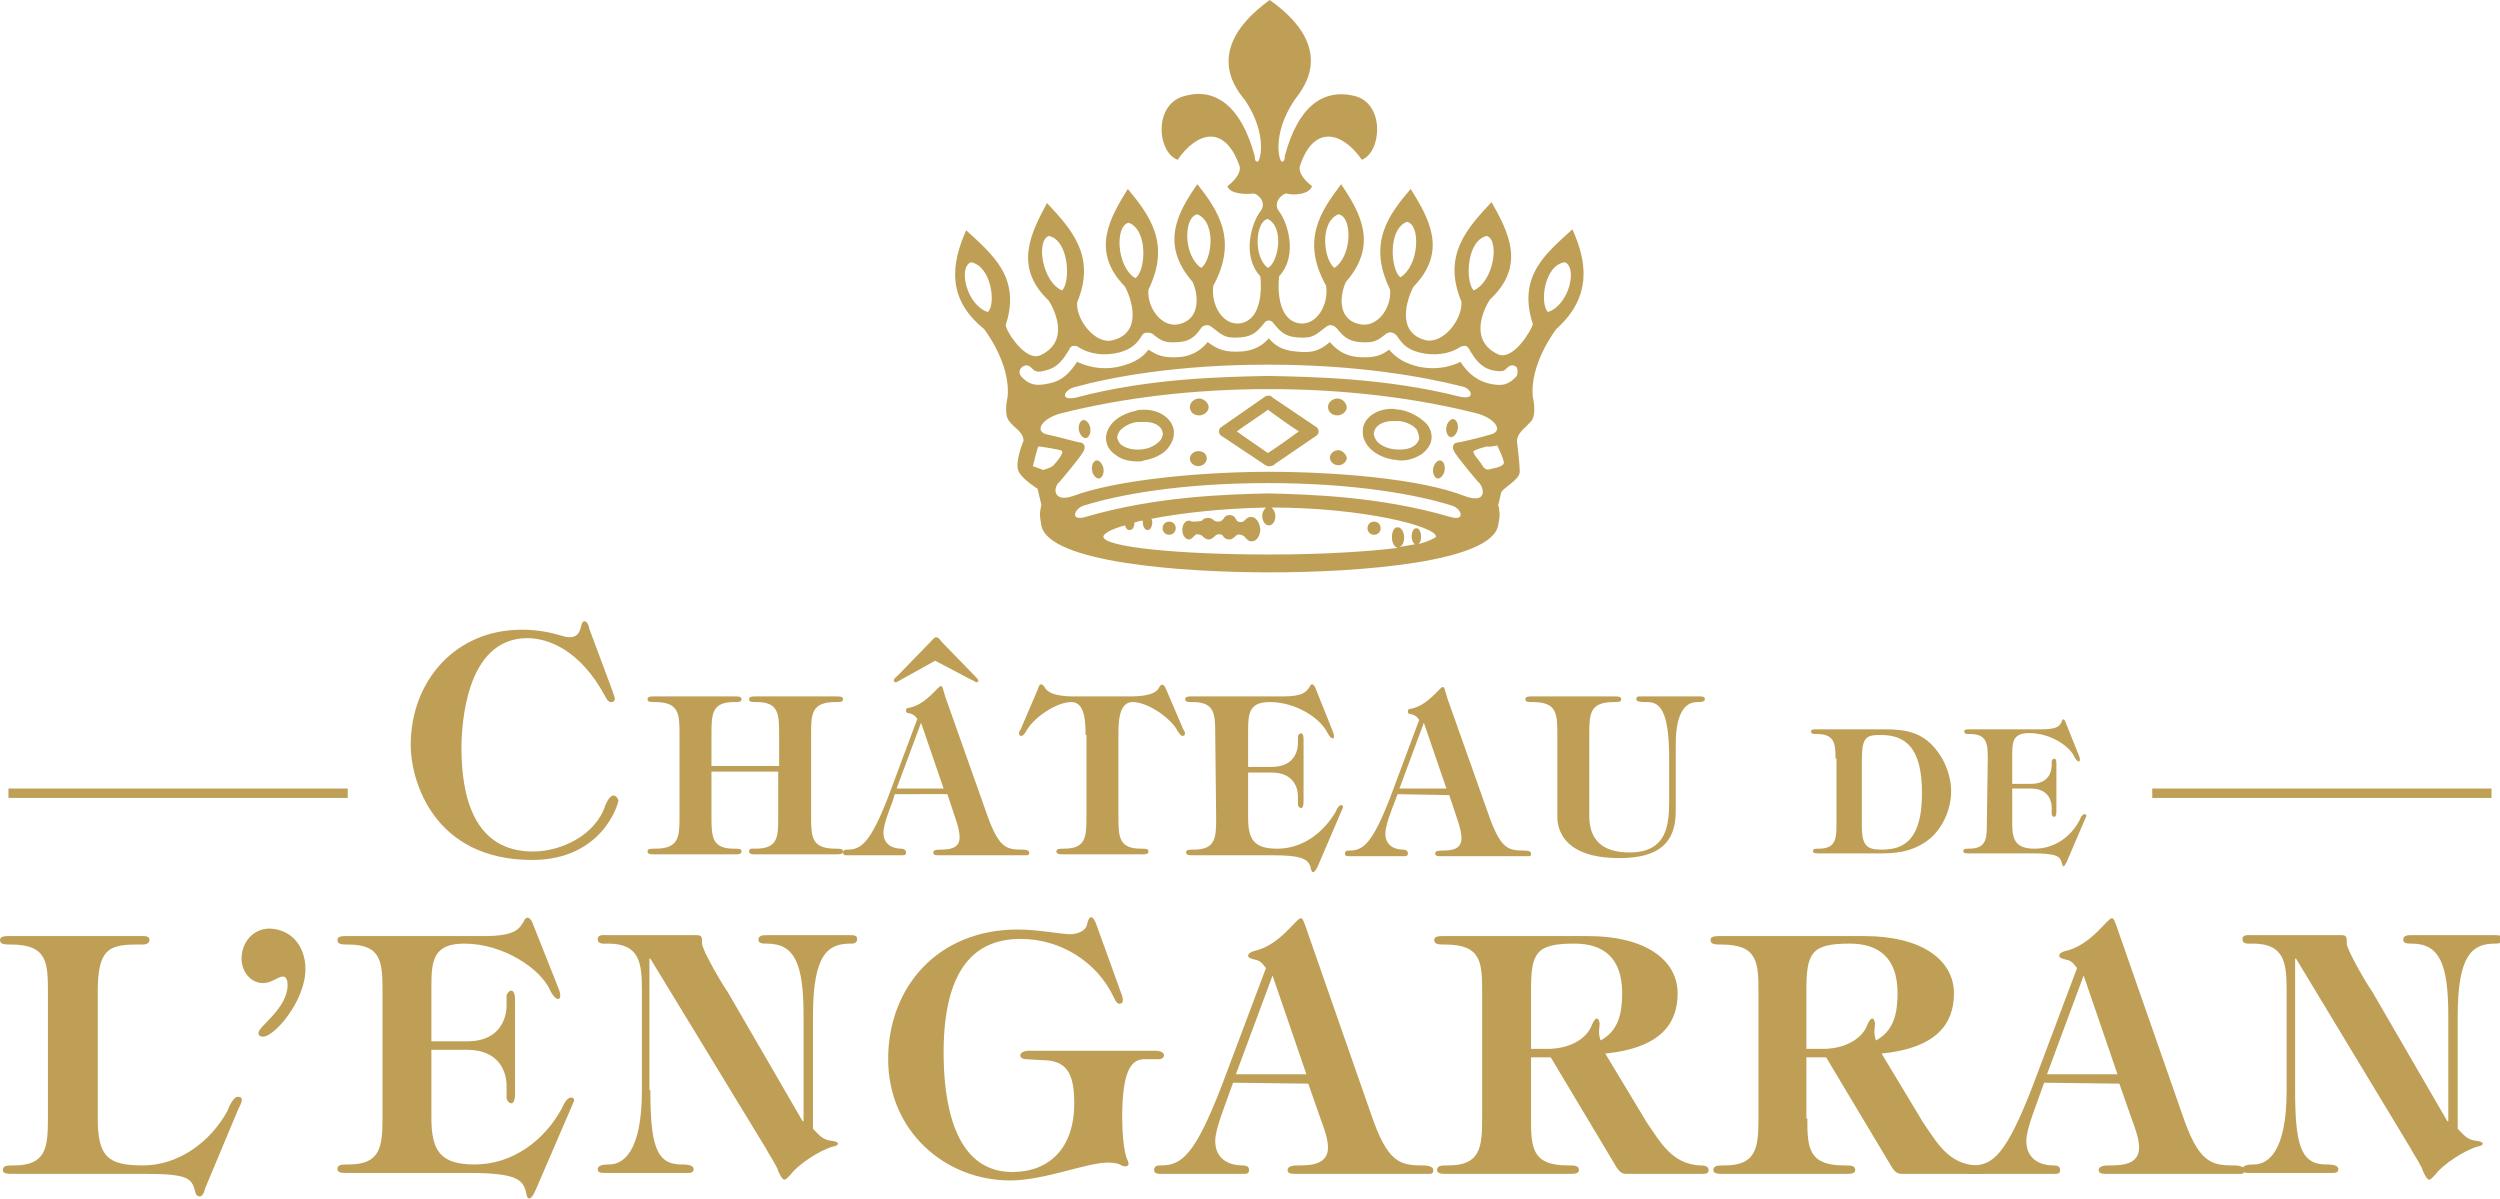 <?xml version="1.0" encoding="UTF-8"?> <!-- Generator: Adobe Illustrator 24.1.1, SVG Export Plug-In . SVG Version: 6.00 Build 0) --> <svg xmlns="http://www.w3.org/2000/svg" xmlns:xlink="http://www.w3.org/1999/xlink" version="1.1" id="Calque_1" x="0px" y="0px" viewBox="0 0 266 127.6" style="enable-background:new 0 0 266 127.6;" xml:space="preserve"> <style type="text/css"> .st0{fill:#BE9F55;} </style> <g> <path class="st0" d="M5.1,105.5c0-3.1-0.1-5-3.9-5c-0.7,0-1.2,0-1.2-0.5c0-0.4,0.6-0.4,0.9-0.4h13.9c0.4,0,1.1-0.1,1.1,0.4 c0,0.4-0.4,0.5-0.7,0.5h-0.7c-3,0-4.1,0.6-4.1,5V119c0,4.1,1.1,5,4.8,5c3.8,0,7.2-2.5,9-5.8c0.1-0.3,0.6-1.5,1.1-1.5 s0.6,0.3,0.1,1.2l-3.6,8.6c-0.2,1.1-0.9,0.9-1,0.4c-0.4-1.5-0.6-2-5.4-2H1.2c-0.3,0-0.9,0-0.9-0.4c0-0.5,0.5-0.5,1.2-0.5 c3.4,0,3.6-1.9,3.6-5V105.5z"></path> <path class="st0" d="M32.5,103.1c0,3.4-3.3,7.2-4.5,7.2c-0.3,0-0.5-0.1-0.5-0.4c0-0.7,3.1-2.6,3.1-5.1c0-0.4-0.1-0.9-0.5-0.9 c-0.5,0-1.2,0.7-2.1,0.7c-1.4,0-2.3-1.3-2.3-2.6c0-1.7,1.2-3.2,3-3.2C31.2,98.9,32.5,100.9,32.5,103.1"></path> <path class="st0" d="M40.7,105.5c0-3.1-0.1-5-3.6-5c-0.7,0-1.2,0-1.2-0.5c0-0.4,0.6-0.4,0.9-0.4h14.7c3.4,0,3.8-0.8,4.3-1.7 c0-0.1,0.5-0.7,0.9,0.4l2.7,6.8c0.6,1.4-0.2,1.7-0.9,0.2c-1-2.2-4.9-4.9-9.1-4.9c-3.2,0-3.5,1.7-3.5,4.4v6h3.8 c3.6,0,4.2-2.6,4.2-3.8v-1c0-0.5,0.9-1.2,0.9,0.4v10c0,1.6-0.9,0.9-0.9,0.4v-1.3c0-1.2-0.6-3.8-4.2-3.8h-3.8v7.2c0,3.5,0.9,5,4.6,5 c4,0,7.4-2.5,9.3-6c0.6-1.5,1.3-1.2,1.3-0.8l-4.1,9.5c-0.5,1.2-0.9,1.1-1,0.4c-0.3-1.5-1-2.2-6.2-2.2h-13c-0.3,0-0.9,0-0.9-0.4 c0-0.5,0.5-0.5,1.2-0.5c3.4,0,3.6-1.9,3.6-5C40.7,119,40.7,105.5,40.7,105.5z"></path> <path class="st0" d="M69.2,116c0,5.8,0.6,7.9,3.3,7.9c0.4,0,1.3,0,1.3,0.5c0,0.4-0.4,0.4-0.6,0.4h-8.9c-0.3,0-0.7,0-0.7-0.4 c0-0.5,0.9-0.5,1.2-0.5c1.5,0,3.5-1.3,3.5-7.9v-10.6c0-2.9-0.2-5-3.6-5c-0.5,0-1.1,0.1-1.1-0.5c0-0.5,0.7-0.4,1-0.4h9.5 c0.6,0,0.6,0.2,0.6,0.9c0,0.7,2.3,4.6,2.7,5.1l8,13.8h0.1v-11.2c0-5.5-0.9-7.7-3.9-7.7c-0.4,0-0.9,0-0.9-0.4c0-0.5,0.5-0.5,0.9-0.5 h8.9c0.3,0,0.7,0,0.7,0.4c0,0.5-0.4,0.5-0.7,0.5c-2.4,0-4,1.1-4,7.7v12c0.7,0.7,1,1.2,2.1,1.3c0.8,0.1,0.7,0.5,0,0.6 c-1.4,0.4-3.7,1.9-4.5,3c-0.6,0.6-0.7,0.9-1.3-0.4c-0.1-0.5-1-1.8-1.3-2.4L69.2,102h-0.1V116z"></path> <path class="st0" d="M109.2,112.7c-0.9,0-0.9-0.9,0.3-0.9h13.4c1.3,0,1.1,0.9,0.4,0.9h-1.5c-1.2,0-2.4,0.7-2.4,6.2 c0,1.1,0.1,3.7,0.6,4.6c0,0.1,0.3,0.6-0.3,0.6c-0.5,0-0.4-0.4-1.8-0.4c-2.3,0-6.8,1.9-10.4,1.9c-7,0-13-5.3-13-12.9 c0-7.7,5.3-13.8,13.8-13.8c2.1,0,4.7,0.5,5.5,0.5c0.8,0,1.8-0.3,1.9-1.2c0.2-0.8,0.6-0.9,1,0.3l2.6,7.2c0,0,0.5,1.1-0.2,1.1 c-0.3,0-0.5-0.5-0.6-0.7c-1.8-3.8-5.7-6.2-9.9-6.2c-4.1,0-8.2,2.2-8.2,12.1c0,4.8,0.9,12.7,7.3,12.7c4,0,6.6-2.6,6.6-7.3 c0-3.2-0.8-4.6-3.4-4.6L109.2,112.7L109.2,112.7z"></path> <path class="st0" d="M131.2,115.2l-0.4,1.1c-0.4,1.2-1.5,3.8-1.5,5.1c0,1.8,1.3,2.6,2.9,2.6c0.4,0,0.7,0.1,0.7,0.5 c0,0.4-0.3,0.4-0.6,0.4h-8.8c-0.2,0-0.7,0-0.7-0.4c0-0.5,0.4-0.5,0.7-0.5c2.2,0,3.6-1,6.5-8.5l4.7-12.5c-0.4-0.5-0.6-0.8-1.2-0.9 c-0.4-0.1-0.7-0.2-0.7-0.4s0.2-0.4,0.6-0.5c2.8-0.6,4.5-3.5,5-3.5c0.2,0,0.3,0.2,0.8,1.7l6.7,19.2c1.7,5,3,5.4,5.4,5.4 c0.3,0,1.2,0,1.2,0.5c0,0.4-0.2,0.4-0.5,0.4h-14.2c-0.3,0-0.8,0-0.8-0.4c0-0.5,0.8-0.5,1.2-0.5c1.3,0,3.1-0.1,3.1-1.9 c0-0.9-0.4-2-0.7-2.8l-1.4-4L131.2,115.2L131.2,115.2z M135.4,103.8L135.4,103.8l-3.9,10.5h7.5L135.4,103.8z"></path> <path class="st0" d="M162.9,119c0,3.1,0.1,5,3.9,5c0.7,0,1.2,0,1.2,0.5c0,0.4-0.6,0.4-0.9,0.4h-13.3c-0.3,0-0.9,0-0.9-0.4 c0-0.5,0.5-0.5,1.2-0.5c3.4,0,3.6-1.9,3.6-5v-13.5c0-3.1-0.1-5-3.9-5c-0.7,0-1.2,0-1.2-0.5c0-0.4,0.6-0.4,0.9-0.4H169 c6,0,9.5,2.5,9.5,6.1c0,3.2-1.8,5.8-7.7,6.4l4.4,7.3c1.5,2.2,2.7,4.4,5.6,4.6c0.4,0,1,0,1,0.5c0,0.4-0.4,0.4-0.7,0.4H173 c-0.6,0-0.9-0.5-1.3-1.2l-6.7-11.2h-2.1L162.9,119L162.9,119z M164.9,111.6c2.6-0.1,4.1-1.4,4.5-2.6c0.6-1.3,0.8-0.2,0.8-0.1 c0,0.6-0.2,0.9,0.1,1.8c1.9-1,2.3-2.9,2.3-5c0-3.8-2-5.3-5.1-5.3c-4.1,0-4.6,1-4.6,5v6.2L164.9,111.6L164.9,111.6z"></path> <path class="st0" d="M192.3,119c0,3.1,0.1,5,3.9,5c0.7,0,1.2,0,1.2,0.5c0,0.4-0.6,0.4-0.9,0.4h-13.3c-0.3,0-0.9,0-0.9-0.4 c0-0.5,0.5-0.5,1.2-0.5c3.4,0,3.6-1.9,3.6-5v-13.5c0-3.1-0.1-5-3.9-5c-0.7,0-1.2,0-1.2-0.5c0-0.4,0.6-0.4,0.9-0.4h15.5 c6,0,9.5,2.5,9.5,6.1c0,3.2-1.8,5.8-7.7,6.4l4.4,7.3c1.5,2.2,2.7,4.4,5.6,4.6c0.4,0,1,0,1,0.5c0,0.4-0.4,0.4-0.7,0.4h-8.2 c-0.6,0-0.9-0.5-1.3-1.2l-6.7-11.2h-2.1V119z M194.2,111.6c2.6-0.1,4.1-1.4,4.5-2.6c0.6-1.3,0.8-0.2,0.8-0.1c0,0.6-0.2,0.9,0.1,1.8 c1.9-1,2.3-2.9,2.3-5c0-3.8-2-5.3-5.1-5.3c-4.1,0-4.6,1-4.6,5v6.2L194.2,111.6L194.2,111.6z"></path> <path class="st0" d="M217.5,115.2l-0.4,1.1c-0.4,1.2-1.5,3.8-1.5,5.1c0,1.8,1.3,2.6,2.9,2.6c0.4,0,0.7,0.1,0.7,0.5 c0,0.4-0.3,0.4-0.6,0.4h-8.8c-0.2,0-0.7,0-0.7-0.4c0-0.5,0.4-0.5,0.7-0.5c2.2,0,3.6-1,6.5-8.5l4.7-12.5c-0.4-0.5-0.6-0.8-1.2-0.9 c-0.4-0.1-0.7-0.2-0.7-0.4s0.2-0.4,0.6-0.5c2.8-0.6,4.5-3.5,5-3.5c0.2,0,0.3,0.2,0.8,1.7l6.7,19.2c1.7,5,3,5.4,5.4,5.4 c0.3,0,1.2,0,1.2,0.5c0,0.4-0.2,0.4-0.5,0.4h-14.2c-0.3,0-0.8,0-0.8-0.4c0-0.5,0.8-0.5,1.2-0.5c1.3,0,3.1-0.1,3.1-1.9 c0-0.9-0.4-2-0.7-2.8l-1.4-4L217.5,115.2L217.5,115.2z M221.7,103.8L221.7,103.8l-3.9,10.5h7.5L221.7,103.8z"></path> <path class="st0" d="M244.2,116c0,5.8,0.6,7.9,3.3,7.9c0.4,0,1.3,0,1.3,0.5c0,0.4-0.4,0.4-0.6,0.4h-8.9c-0.3,0-0.7,0-0.7-0.4 c0-0.5,0.9-0.5,1.2-0.5c1.5,0,3.5-1.3,3.5-7.9v-10.6c0-2.9-0.2-5-3.6-5c-0.5,0-1.1,0.1-1.1-0.5c0-0.5,0.7-0.4,1-0.4h9.5 c0.6,0,0.6,0.2,0.6,0.9c0,0.7,2.3,4.6,2.7,5.1l8,13.8h0.1v-11.2c0-5.5-0.9-7.7-3.9-7.7c-0.4,0-0.9,0-0.9-0.4c0-0.5,0.5-0.5,0.9-0.5 h8.9c0.3,0,0.7,0,0.7,0.4c0,0.5-0.4,0.5-0.7,0.5c-2.4,0-4,1.1-4,7.7v12c0.7,0.7,1,1.2,2.1,1.3c0.8,0.1,0.7,0.5,0,0.6 c-1.4,0.4-3.7,1.9-4.5,3c-0.6,0.6-0.7,0.9-1.3-0.4c-0.1-0.5-1-1.8-1.3-2.4L244.3,102h-0.1L244.2,116L244.2,116z"></path> <path class="st0" d="M65.2,73.6c0,0.2,0.6,1.1-0.2,1.1c-0.3,0-0.5-0.4-0.6-0.6c-2.7-5-6.1-6.2-8.3-6.2c-6.6,0-7,9.4-7,11.7 c0,5.1,1.3,11,7.6,11c3.1,0,6.7-1.8,7.7-4.9c0.8-1.9,1.4-0.7,1.4-0.5c0,0.2-1.6,6.3-9.2,6.3c-10.5,0-12.9-8.5-12.9-12.2 c0-6.9,4.8-12.3,11.8-12.3c1.4,0,2.8,0.2,4.1,0.6c0.3,0.1,0.7,0.2,1,0.2c1.5,0,1-1.7,1.6-1.7c0.3,0,0.5,0.6,0.5,0.8L65.2,73.6z"></path> <path class="st0" d="M75.7,82.1V87c0,2.1,0.1,3.3,2.4,3.3c0.5,0,0.8,0,0.8,0.3c0,0.3-0.4,0.3-0.6,0.3h-8.8c-0.2,0-0.6,0-0.6-0.3 c0-0.3,0.3-0.3,0.8-0.3c2.5,0,2.6-1.2,2.6-3.3v-9c0-2.1-0.1-3.3-2.6-3.3c-0.5,0-0.8,0-0.8-0.3c0-0.3,0.4-0.3,0.6-0.3h8.8 c0.2,0,0.6,0,0.6,0.3c0,0.3-0.3,0.3-0.8,0.3c-2.3,0-2.4,1.2-2.4,3.3v3.5h7.2V78c0-2.1-0.1-3.3-2.4-3.3c-0.5,0-0.8,0-0.8-0.3 c0-0.3,0.4-0.3,0.6-0.3h8.8c0.2,0,0.6,0,0.6,0.3c0,0.3-0.3,0.3-0.8,0.3c-2.5,0-2.6,1.2-2.6,3.3v9c0,2.1,0.1,3.3,2.6,3.3 c0.5,0,0.8,0,0.8,0.3c0,0.3-0.4,0.3-0.6,0.3h-8.8c-0.2,0-0.6,0-0.6-0.3c0-0.4,0.4-0.3,0.7-0.3c2.4,0,2.4-1.3,2.4-3.3v-4.9H75.7z"></path> <path class="st0" d="M95.2,84.5L95,85.2c-0.3,0.8-1,2.5-1,3.4c0,1.2,0.9,1.7,1.9,1.7c0.2,0,0.5,0.1,0.5,0.4c0,0.3-0.2,0.3-0.4,0.3 h-5.9c-0.2,0-0.4,0-0.4-0.3c0-0.3,0.3-0.3,0.5-0.3c1.4,0,2.4-0.7,4.3-5.6l3.1-8.3c-0.2-0.3-0.4-0.5-0.8-0.6c-0.3,0-0.4-0.1-0.4-0.3 s0.1-0.3,0.4-0.3c1.8-0.4,3-2.3,3.3-2.3c0.2,0,0.2,0.2,0.5,1.2l4.5,12.7c1.2,3.3,2,3.5,3.6,3.5c0.2,0,0.8,0,0.8,0.3 c0,0.3-0.1,0.3-0.3,0.3h-9.4c-0.2,0-0.5,0-0.5-0.3c0-0.3,0.5-0.3,0.8-0.3c0.9,0,2-0.1,2-1.3c0-0.6-0.2-1.3-0.4-1.9l-0.9-2.7 L95.2,84.5L95.2,84.5z M95.9,72.3c0,0-0.5,0.3-0.6,0.3c-0.1,0-0.2-0.1-0.2-0.2c0-0.2,0.3-0.4,0.4-0.5l3.5-3.6 c0.1-0.1,0.4-0.5,0.6-0.5c0.3,0,0.5,0.4,0.6,0.5l3.5,3.6c0.1,0.1,0.4,0.4,0.4,0.5c0,0.1-0.1,0.2-0.2,0.2s-0.5-0.3-0.6-0.3l-3.8-2 L95.9,72.3z M98,76.9L98,76.9l-2.6,7h5L98,76.9z"></path> <path class="st0" d="M115.5,78.2c0-1.2,0-3.5-1.5-3.5c-1.6,0-3.9,1.6-4.7,2.9c-0.1,0.2-0.4,0.7-0.6,0.7c-0.5,0-0.2-0.6-0.1-0.7 l1.8-4.2c0.2-0.8,0.5-0.7,0.8-0.2c0.6,1,2.9,0.9,3.8,0.9h4.5c0.9,0,3.3,0.1,3.8-0.9c0.2-0.4,0.5-0.6,0.8,0.2l1.8,4.2 c0.1,0.1,0.4,0.7-0.1,0.7c-0.2,0-0.5-0.5-0.6-0.7c-0.8-1.3-3.1-2.9-4.7-2.9c-1.5,0-1.5,2.3-1.5,3.5V87c0,2.1,0.1,3.3,2.4,3.3 c0.5,0,0.8,0,0.8,0.3c0,0.3-0.4,0.3-0.6,0.3h-8.6c-0.2,0-0.6,0-0.6-0.3c0-0.3,0.3-0.3,0.8-0.3c2.3,0,2.4-1.2,2.4-3.3V78.2z"></path> <path class="st0" d="M129.3,78c0-2.1-0.1-3.3-2.4-3.3c-0.5,0-0.8,0-0.8-0.3c0-0.3,0.4-0.3,0.6-0.3h9.8c2.2,0,2.5-0.5,2.9-1.1 c0-0.1,0.3-0.5,0.6,0.3l1.8,4.5c0.4,0.9-0.1,1.1-0.6,0.1c-0.7-1.4-3.2-3.2-6.1-3.2c-2.1,0-2.3,1.1-2.3,2.9v4h2.5 c2.4,0,2.8-1.7,2.8-2.5v-0.7c0-0.3,0.6-0.8,0.6,0.3v6.6c0,1.1-0.6,0.6-0.6,0.3v-0.9c0-0.8-0.4-2.5-2.8-2.5h-2.5V87 c0,2.3,0.6,3.3,3.1,3.3c2.7,0,4.9-1.7,6.2-3.9c0.4-1,0.8-0.8,0.8-0.5l-2.7,6.3c-0.4,0.8-0.6,0.7-0.7,0.3c-0.2-1-0.7-1.5-4.1-1.5 h-8.6c-0.2,0-0.6,0-0.6-0.3c0-0.3,0.3-0.3,0.8-0.3c2.3,0,2.4-1.2,2.4-3.3L129.3,78L129.3,78z"></path> <path class="st0" d="M148.7,84.5l-0.3,0.8c-0.3,0.8-1,2.5-1,3.4c0,1.2,0.9,1.7,1.9,1.7c0.2,0,0.5,0.1,0.5,0.4 c0,0.3-0.2,0.3-0.4,0.3h-5.9c-0.2,0-0.4,0-0.4-0.3c0-0.3,0.3-0.3,0.5-0.3c1.4,0,2.4-0.7,4.3-5.6l3.1-8.3c-0.2-0.3-0.4-0.5-0.8-0.6 c-0.3,0-0.4-0.1-0.4-0.3s0.1-0.3,0.4-0.3c1.8-0.4,3-2.3,3.3-2.3c0.2,0,0.2,0.2,0.5,1.2l4.5,12.7c1.2,3.3,2,3.5,3.6,3.5 c0.2,0,0.8,0,0.8,0.3c0,0.3-0.1,0.3-0.3,0.3h-9.4c-0.2,0-0.5,0-0.5-0.3c0-0.3,0.5-0.3,0.8-0.3c0.9,0,2-0.1,2-1.3 c0-0.6-0.2-1.3-0.4-1.9l-0.9-2.7L148.7,84.5L148.7,84.5z M151.5,76.9L151.5,76.9l-2.6,7h5L151.5,76.9z"></path> <path class="st0" d="M180.9,74.1c0.2,0,0.5,0,0.5,0.3c0,0.3-0.5,0.3-0.8,0.3c-0.8,0-2.3,0.4-2.3,4.5v7.1c0,3.3-1.7,5-6,5 c-6.7,0-6.6-3.9-6.6-4.5V78c0-2.1-0.1-3.3-2.6-3.3c-0.5,0-0.8,0-0.8-0.3c0-0.3,0.4-0.3,0.6-0.3h9c0.2,0,0.6,0,0.6,0.3 c0,0.3-0.3,0.3-0.8,0.3c-2.5,0-2.6,1.2-2.6,3.3v8.8c0,2.5,1.3,3.9,4.3,3.9c4,0,4.2-3,4.2-5.5v-4.6c0-6-1.5-5.9-2.6-5.9 c-0.2,0-0.9,0-0.9-0.3c0-0.3,0.2-0.3,0.4-0.3H180.9z"></path> <path class="st0" d="M195.3,80.7c0-1.6-0.1-2.6-2-2.6c-0.4,0-0.6,0-0.6-0.3c0-0.2,0.3-0.2,0.5-0.2h7.3c1.9,0,3.6,0.2,5,1.6 c1.3,1.3,2.1,3.2,2.1,5c0,1.8-0.8,3.7-2.1,4.9c-1.5,1.3-3.2,1.7-5.2,1.7h-6.9c-0.1,0-0.5,0-0.5-0.2c0-0.3,0.2-0.3,0.6-0.3 c1.8,0,1.9-1,1.9-2.6V80.7z M198.1,87.9c0,2,0.5,2.5,2,2.5c1.9,0,4.4-0.4,4.4-6c0-4.8-1.7-6.2-4.4-6.2c-1.5,0-2,0.2-2,2.6 L198.1,87.9L198.1,87.9z"></path> <path class="st0" d="M211.5,80.7c0-1.6-0.1-2.6-1.9-2.6c-0.4,0-0.6,0-0.6-0.3c0-0.2,0.3-0.2,0.5-0.2h7.7c1.8,0,2-0.4,2.2-0.9 c0-0.1,0.2-0.4,0.4,0.2l1.4,3.5c0.3,0.7-0.1,0.9-0.5,0.1c-0.5-1.1-2.5-2.5-4.8-2.5c-1.7,0-1.8,0.9-1.8,2.3v3.1h2 c1.9,0,2.2-1.3,2.2-2V81c0-0.2,0.5-0.6,0.5,0.2v5.2c0,0.8-0.5,0.5-0.5,0.2v-0.7c0-0.6-0.3-2-2.2-2h-2v3.8c0,1.8,0.5,2.6,2.4,2.6 c2.1,0,3.9-1.3,4.8-3.1c0.3-0.8,0.7-0.6,0.7-0.4l-2.1,4.9c-0.3,0.6-0.4,0.6-0.5,0.2c-0.2-0.8-0.5-1.1-3.2-1.1h-6.8 c-0.1,0-0.5,0-0.5-0.2c0-0.3,0.2-0.3,0.6-0.3c1.8,0,1.9-1,1.9-2.6L211.5,80.7L211.5,80.7z"></path> <rect x="229" y="83.9" class="st0" width="36.1" height="1"></rect> <rect x="0.9" y="83.9" class="st0" width="36.1" height="1"></rect> <path class="st0" d="M164.7,33.2c-0.9-0.9-0.4-5,1.8-5.3C167.9,28.5,166.9,32.5,164.7,33.2 M161.3,40.1c-0.7,0.7-1.3,1.1-2.9,0.7 c-1.6-0.4-2.5-1.5-3-2.3c-1.4,0.7-3.2,0.9-4.9,0.4c-1.4-0.4-2.2-1.1-2.7-1.7c-0.8,0.6-1.5,0.9-3.2,0.8c-1.6-0.1-2.5-0.9-3.1-1.6 c-1.1,0.9-1.8,1.2-3.6,1c-1.5-0.1-2.3-0.7-2.9-1.4c-0.6,0.7-1.5,1.3-2.9,1.4c-1.8,0.1-2.5-0.2-3.6-1c-0.6,0.7-1.5,1.5-3.1,1.6 c-1.6,0.1-2.3-0.2-3.2-0.8c-0.5,0.7-1.3,1.3-2.7,1.7c-1.7,0.5-3.4,0.3-4.9-0.4c-0.6,0.9-1.4,2-3,2.3c-1.7,0.4-2.3-0.1-2.9-0.7 c-0.3-0.3-0.3-0.7,0-1c0.3-0.3,0.7-0.3,1,0c0.4,0.4,0.6,0.6,1.6,0.3c1.3-0.3,1.9-1.3,2.4-2.1l0.1-0.2c0.1-0.2,0.3-0.3,0.4-0.3 c0.2,0,0.4,0,0.5,0.1c1.2,0.8,2.8,1,4.4,0.6c1.4-0.4,1.9-1,2.4-1.8c0.1-0.2,0.3-0.3,0.5-0.3c0.2,0,0.4,0,0.6,0.1 c1,0.8,1.3,1,2.8,0.9c1.4-0.1,1.9-0.8,2.4-1.5c0.2-0.3,0.7-0.4,1-0.2l0.4,0.3c0,0,0,0,0,0c1,0.8,1.3,1,2.8,0.9 c1.4-0.1,1.9-0.8,2.5-1.5c0.1-0.2,0.3-0.3,0.5-0.3c0,0,0,0,0,0c0,0,0,0,0,0c0.2,0,0.4,0.1,0.5,0.3c0.6,0.7,1.1,1.4,2.5,1.5 c1.5,0.1,1.8-0.1,2.8-0.9c0,0,0,0,0,0l0.4-0.3c0.3-0.2,0.7-0.1,1,0.2c0.6,0.7,1.1,1.4,2.5,1.5c1.5,0.1,1.8-0.1,2.8-0.9 c0.2-0.1,0.4-0.2,0.6-0.1c0.2,0,0.4,0.2,0.5,0.3c0.5,0.7,0.9,1.4,2.4,1.8c1.6,0.4,3.2,0.2,4.4-0.6c0.2-0.1,0.4-0.1,0.5-0.1 c0.2,0,0.3,0.2,0.4,0.3l0.1,0.2c0.5,0.8,1.1,1.8,2.4,2.1c1.1,0.2,1.2,0.1,1.6-0.3c0.3-0.3,0.7-0.3,1,0 C161.5,39.4,161.5,39.9,161.3,40.1 M158.6,49.9c0,0-0.5,0.3-0.9-0.4c-0.2-0.4-1.1-1.3-0.9-1.5c0.2-0.2,1.4-0.5,1.4-0.5 c0.2,0.1,1.1-0.1,1.1-0.1s0.8,1.6,0.7,1.9C159.9,49.7,158.6,49.9,158.6,49.9 M134.9,40c-4.5,0.1-12.5,0.2-20.4,2.3 c-1.8,0.4-1.3-0.8-0.2-1.1c4-1.1,11-2.4,20.6-2.4c9.6,0,16.6,1.3,20.6,2.3c1.1,0.2,1.6,1.5-0.2,1.1C147.4,40.2,139.5,40.1,134.9,40 M155.9,52.8c-4.8-1.9-14-2.6-20.9-2.6c-6.9,0-16.1,0.8-20.9,2.6c-2.1,0.7-2.1-1-1.3-1.6c0,0,2.2-2.6,2.5-3.2 c0.3-0.6-0.1-0.9-0.3-0.9c-0.2,0-2.3-0.6-3.7-0.9c-1.3-0.4-0.3-1.7,1.5-2.2c6.7-1.7,14.3-2.6,22.2-2.6c7.9,0,15.5,0.9,22.2,2.6 c1.8,0.5,2.8,1.8,1.5,2.2c-1.3,0.4-3.5,0.9-3.7,0.9c-0.2,0-0.6,0.3-0.3,0.9c0.3,0.6,2.5,3.2,2.5,3.2 C157.9,51.7,158.4,53.7,155.9,52.8 M154.3,55c-7.5-2.2-15.1-2.4-19.4-2.5c-4.3,0.1-11.9,0.3-19.4,2.5c-1.7,0.5-1.2-0.9-0.2-1.2 c3.8-1.2,10.5-2.4,19.6-2.4c9.1,0,15.8,1.2,19.6,2.4C155.5,54.1,156,55.5,154.3,55 M150.9,57.9c0.2-0.1,0.3-0.4,0.3-0.8 c0-0.5-0.2-0.9-0.5-0.9c-0.3,0-0.5,0.4-0.5,0.9c0,0.4,0.2,0.8,0.4,0.8c-0.5,0.1-1.1,0.2-1.7,0.3c0.3-0.1,0.5-0.5,0.5-1 c0-0.6-0.3-1.1-0.7-1.1c-0.4,0-0.6,0.5-0.6,1.1c0,0.6,0.3,1,0.6,1.1c-3.2,0.4-8.1,0.7-13.6,0.7c-9.8,0-17.7-0.8-17.7-1.9 c0-0.3,0.8-0.8,2.3-1.2c0.1,0.3,0.2,0.5,0.5,0.5c0.3,0,0.5-0.3,0.5-0.8c0,0,0,0,0,0c0.3-0.1,0.6-0.2,0.9-0.2c0,0.1,0,0.1,0,0.2 c0,0.4,0.2,0.8,0.5,0.8c0.3,0,0.5-0.4,0.5-0.8c0-0.1,0-0.3-0.1-0.4c3.1-0.6,7.4-1.1,12.2-1.2c-0.2,0.2-0.4,0.5-0.4,0.9 c0,0.5,0.3,1,0.7,1c0.4,0,0.7-0.4,0.7-1c0-0.4-0.2-0.7-0.4-0.9c9.7,0,17.5,2,17.5,3.1C152.6,57.3,152,57.6,150.9,57.9 M111,50 l-1.1-0.4c0,0,0.5-2.1,0.6-2.1c0,0,2.4,0.3,2.5,0.5c0.2,0.2-0.6,1.2-0.9,1.5C111.8,49.8,111,50,111,50 M111.6,25.1 c2.2,0.5,2.3,5,1.4,5.8C110.9,30,110.2,25.6,111.6,25.1 M120.1,23.7c2.1,0.8,1.8,5.2,0.7,5.9C118.8,28.4,118.6,24,120.1,23.7 M127.4,22.8c2.1,0.9,1.5,5,0.4,5.7C125.9,27.2,125.9,23.1,127.4,22.8 M134.9,23.3c1.8,0.9,1.1,4.7,0,5.2 C133.3,27.3,133.6,23.5,134.9,23.3 M142.4,22.8c1.5,0.2,1.5,4.4-0.4,5.7C140.9,27.8,140.3,23.7,142.4,22.8 M149.7,23.6 c1.5,0.3,1.3,4.7-0.7,5.9C148,28.8,147.6,24.4,149.7,23.6 M158.2,25.1c1.4,0.5,0.7,4.9-1.4,5.8C155.9,30,156,25.6,158.2,25.1 M105.1,33.2c-2.2-0.7-3.2-4.7-1.8-5.3C105.5,28.3,106,32.4,105.1,33.2 M167.3,24.4c-2.7,2.5-5.9,4.9-4.2,10.1 c-0.2,0.7-2.1,3.9-3.7,3.2c-3-1.4-1.7-4.5-0.9-5.8c3.9-3.6,2-7.2,0.2-10.4c-2.5,2.7-5.3,5.6-3.2,10.6c0.1,2-2,4.5-3.8,4.1 c-3.2-0.8-2-4.4-1.3-5.7c3.7-3.8,1.6-7.3-0.3-10.4c-2.4,2.8-4.6,5.8-2.2,10.7c0.2,2-1.4,4.1-3.2,3.7c-2.5-0.5-2.1-3.2-1.5-4.5 c3.5-4,1.5-7.4-0.5-10.4c-2.2,2.9-4.3,6-1.6,10.8c0.3,2-1,4.3-2.9,4c-2.7-0.5-2.1-5-2.1-5c2.1-2.3,0.8-5.9,0-6.9 c-0.8-1,0.5-2,0.8-1.9c0.8,0.2,2.4,0.1,2.7-0.8c-0.3-0.2-1.5-1.2-1.3-2.1c1.5-4.6,4.6-3.6,6.6-0.7c2.1-0.8,2.5-6-0.8-6.8 c-3.4-0.8-6,1.2-7.4,6.4c0,0.2,0,0.6-0.3,0.6c-0.3,0-1.1-2.9,1.3-6.5c0.5-0.8,5-5.3-2.6-10.7c-7.6,5.5-3.1,10-2.6,10.7 c2.4,3.6,1.6,6.5,1.3,6.5c-0.3,0-0.3-0.4-0.3-0.6c-1.4-5.2-4.1-7.3-7.4-6.4c-3.4,0.8-3,6-0.8,6.8c2-2.9,5-3.9,6.6,0.7 c0.2,0.9-1,1.9-1.3,2.1c0.2,0.8,1.8,0.9,2.7,0.8c0.4-0.1,1.6,0.9,0.8,1.9c-0.8,1-2.1,4.6,0,6.9c0,0,0.6,4.5-2.1,5 c-1.9,0.3-3.2-2-2.9-4c2.6-4.8,0.6-7.9-1.7-10.8c-2.1,3-4,6.4-0.5,10.4c0.6,1.3,0.9,4-1.5,4.5c-1.8,0.4-3.4-1.8-3.2-3.7 c2.4-4.9,0.1-7.9-2.2-10.7c-1.9,3.1-4,6.6-0.3,10.4c0.7,1.3,1.9,4.9-1.3,5.7c-1.8,0.5-3.9-2.1-3.8-4c2.1-5-0.7-7.9-3.2-10.6 c-1.7,3.2-3.6,6.8,0.2,10.4c0.8,1.3,2.1,4.4-0.9,5.8c-1.6,0.7-3.6-2.5-3.7-3.2c1.7-5.1-1.5-7.6-4.2-10.1c-1.5,3.4-2.2,7.2,1.9,10.5 c0,0,2.9,3.7,2.5,7.3c0,0-0.4,1.6,0.1,2.4c0.5,0.8,1.6,1.2,1.6,2.2c0,0-1,2.4-0.5,3.3c0.5,0.9,2,1.8,2,1.8l0.4,1.7 c-0.2,1-0.2,1,0,2.2c0.7,3.9,14.6,5,24.3,5c9.7,0,23.6-1.1,24.3-5c0.2-1,0.2-1.1,0.1-1.7c0-0.1,0-0.3-0.1-0.4l0.3-1.3 c0-0.5,2-1.4,2-2.3c0-0.9-0.3-3.3-0.3-3.3c0.1-1,1.1-1.5,1.6-2.2c0.5-0.8,0.1-2.4,0.1-2.4c-0.4-3.6,2.5-7.3,2.5-7.3 C169.5,31.5,168.8,27.7,167.3,24.4"></path> <path class="st0" d="M123.7,46c0.1,0.3-0.1,0.6-0.2,0.8c-0.4,0.5-1.1,0.9-1.9,1c-0.8,0.1-1.6,0-2.2-0.4c-0.2-0.1-0.4-0.4-0.5-0.7 c-0.1-0.3,0.1-0.6,0.2-0.8c0.4-0.5,1.1-0.9,1.9-1c0.2,0,0.3,0,0.5,0C122.7,44.8,123.6,45.3,123.7,46 M121.5,43.6 c-0.2,0-0.4,0-0.6,0.1c-1.1,0.2-2.2,0.8-2.7,1.5c-0.4,0.5-0.6,1.2-0.5,1.7c0.1,0.6,0.4,1.1,1,1.5c0.6,0.5,1.5,0.7,2.4,0.7 c0.2,0,0.4,0,0.6-0.1c1.1-0.2,2.2-0.7,2.7-1.5c0.3-0.4,0.5-0.9,0.5-1.4c0-0.1,0-0.2,0-0.3C124.7,44.5,123.3,43.5,121.5,43.6"></path> <path class="st0" d="M127.6,42.4c-0.5,0-1,0.4-1,0.9c0,0.5,0.4,0.9,1,0.9c0.5,0,1-0.4,1-0.9C128.6,42.9,128.1,42.4,127.6,42.4"></path> <path class="st0" d="M127.5,48c-0.5,0-0.9,0.4-0.9,0.8c0,0.4,0.4,0.8,0.9,0.8c0.5,0,0.9-0.4,0.9-0.8C128.4,48.3,128,48,127.5,48"></path> <path class="st0" d="M116.6,49c-0.3,0.1-0.5,0.6-0.4,1.1c0.1,0.5,0.5,0.9,0.8,0.8c0.3-0.1,0.5-0.6,0.4-1.1 C117.3,49.3,116.9,48.9,116.6,49"></path> <path class="st0" d="M115.2,44.7c-0.3,0.1-0.5,0.6-0.4,1.1c0.1,0.5,0.5,0.9,0.8,0.8c0.3-0.1,0.5-0.6,0.4-1.1 C115.9,45,115.5,44.6,115.2,44.7"></path> <path class="st0" d="M151,46.7c-0.1,0.3-0.3,0.6-0.5,0.7c-0.5,0.4-1.3,0.5-2.2,0.4c-0.8-0.1-1.6-0.5-1.9-1 c-0.1-0.2-0.3-0.5-0.2-0.8c0.1-0.7,0.9-1.2,2-1.2c0.2,0,0.4,0,0.7,0c0.8,0.1,1.6,0.5,1.9,1C150.9,46.1,151,46.4,151,46.7 M149,43.6 c-0.3,0-0.6-0.1-0.9-0.1c-1.7,0-3,1-3.1,2.2c0,0.1,0,0.2,0,0.3c0,0.5,0.2,1,0.5,1.4c0.6,0.8,1.6,1.3,2.7,1.5c0.3,0,0.6,0.1,0.9,0.1 c0.8,0,1.6-0.3,2.2-0.7c0.5-0.4,0.9-0.9,1-1.5c0.1-0.6-0.1-1.2-0.5-1.7C151.1,44.4,150.1,43.8,149,43.6"></path> <path class="st0" d="M142.3,42.4c-0.5,0-1,0.4-1,0.9c0,0.5,0.4,0.9,1,0.9c0.5,0,1-0.4,1-0.9C143.2,42.8,142.8,42.4,142.3,42.4"></path> <path class="st0" d="M142.4,47.9c-0.5,0-0.9,0.4-0.9,0.8c0,0.4,0.4,0.8,0.9,0.8c0.5,0,0.9-0.4,0.9-0.8 C143.2,48.3,142.8,47.9,142.4,47.9"></path> <path class="st0" d="M153.3,49c-0.3-0.1-0.7,0.3-0.8,0.8c-0.1,0.5,0.1,1,0.4,1.1c0.3,0.1,0.7-0.3,0.8-0.8 C153.8,49.5,153.6,49.1,153.3,49"></path> <path class="st0" d="M155.1,45.7c0.1-0.5-0.1-1-0.4-1.1c-0.3-0.1-0.7,0.3-0.8,0.8c-0.1,0.5,0.1,1,0.4,1.1 C154.6,46.6,155,46.2,155.1,45.7"></path> <path class="st0" d="M134.9,48.2c-0.7-0.5-2.5-1.7-3.3-2.3c0.8-0.6,2.5-1.7,3.3-2.3c0.8,0.6,2.5,1.8,3.3,2.3 C137.4,46.5,135.7,47.7,134.9,48.2 M135.4,42.3C135.4,42.3,135.4,42.3,135.4,42.3l-0.1-0.1c-0.1-0.1-0.2-0.1-0.3-0.1 c-0.1,0-0.3,0-0.4,0.1l-4.6,3.2c-0.2,0.1-0.3,0.3-0.3,0.5c0,0.2,0.1,0.4,0.3,0.5l4.5,3c0,0,0.1,0.1,0.2,0.1v0 c0.1,0.1,0.3,0.2,0.8,0c0,0,0.1,0,0.1-0.1l4.4-3c0.2-0.1,0.3-0.3,0.3-0.5c0-0.2-0.1-0.4-0.3-0.5L135.4,42.3z"></path> <path class="st0" d="M124.4,55.5c-0.4,0-0.7,0.3-0.7,0.7c0,0.4,0.3,0.7,0.7,0.7c0.4,0,0.7-0.3,0.7-0.7 C125.1,55.8,124.8,55.5,124.4,55.5"></path> <path class="st0" d="M146.2,55.5c-0.4,0-0.7,0.3-0.7,0.7c0,0.4,0.3,0.7,0.7,0.7c0.4,0,0.7-0.3,0.7-0.7 C146.9,55.8,146.6,55.5,146.2,55.5"></path> <path class="st0" d="M133.1,55c-0.3,0-0.5,0.2-0.7,0.4c-0.2,0.2-0.6,0.2-0.8,0c-0.2-0.4-0.4-0.6-0.8-0.6c-0.2,0-0.5,0.1-0.6,0.4 c0,0-0.1,0-0.1,0.1c-0.3,0.3-0.7,0.2-0.9,0.1c-0.2-0.2-0.4-0.3-0.7-0.3c-0.2,0-0.5,0.1-0.6,0.3c-0.4,0.1-0.8,0.1-1.1,0.1 c-0.1-0.1-0.2-0.1-0.3-0.1c-0.4,0-0.7,0.4-0.7,1c0,0.5,0.3,1,0.7,1c0.2,0,0.4-0.2,0.6-0.4c0,0,0,0,0,0c0.2-0.3,0.6-0.1,0.8,0 c0.2,0.2,0.4,0.4,0.7,0.4c0.2,0,0.4-0.1,0.6-0.3c0,0,0.1-0.1,0.1-0.1c0.3-0.3,0.8-0.1,0.8,0c0,0,0,0,0,0c0.2,0.3,0.4,0.4,0.7,0.4 c0.3,0,0.5-0.2,0.7-0.4c0,0,0,0,0,0c0.3-0.3,0.9,0,1,0.2c0,0,0.1,0.1,0.1,0.1c0.2,0.2,0.3,0.3,0.6,0.3c0.5,0,0.9-0.6,0.9-1.3 C134,55.5,133.6,55,133.1,55"></path> </g> </svg> 